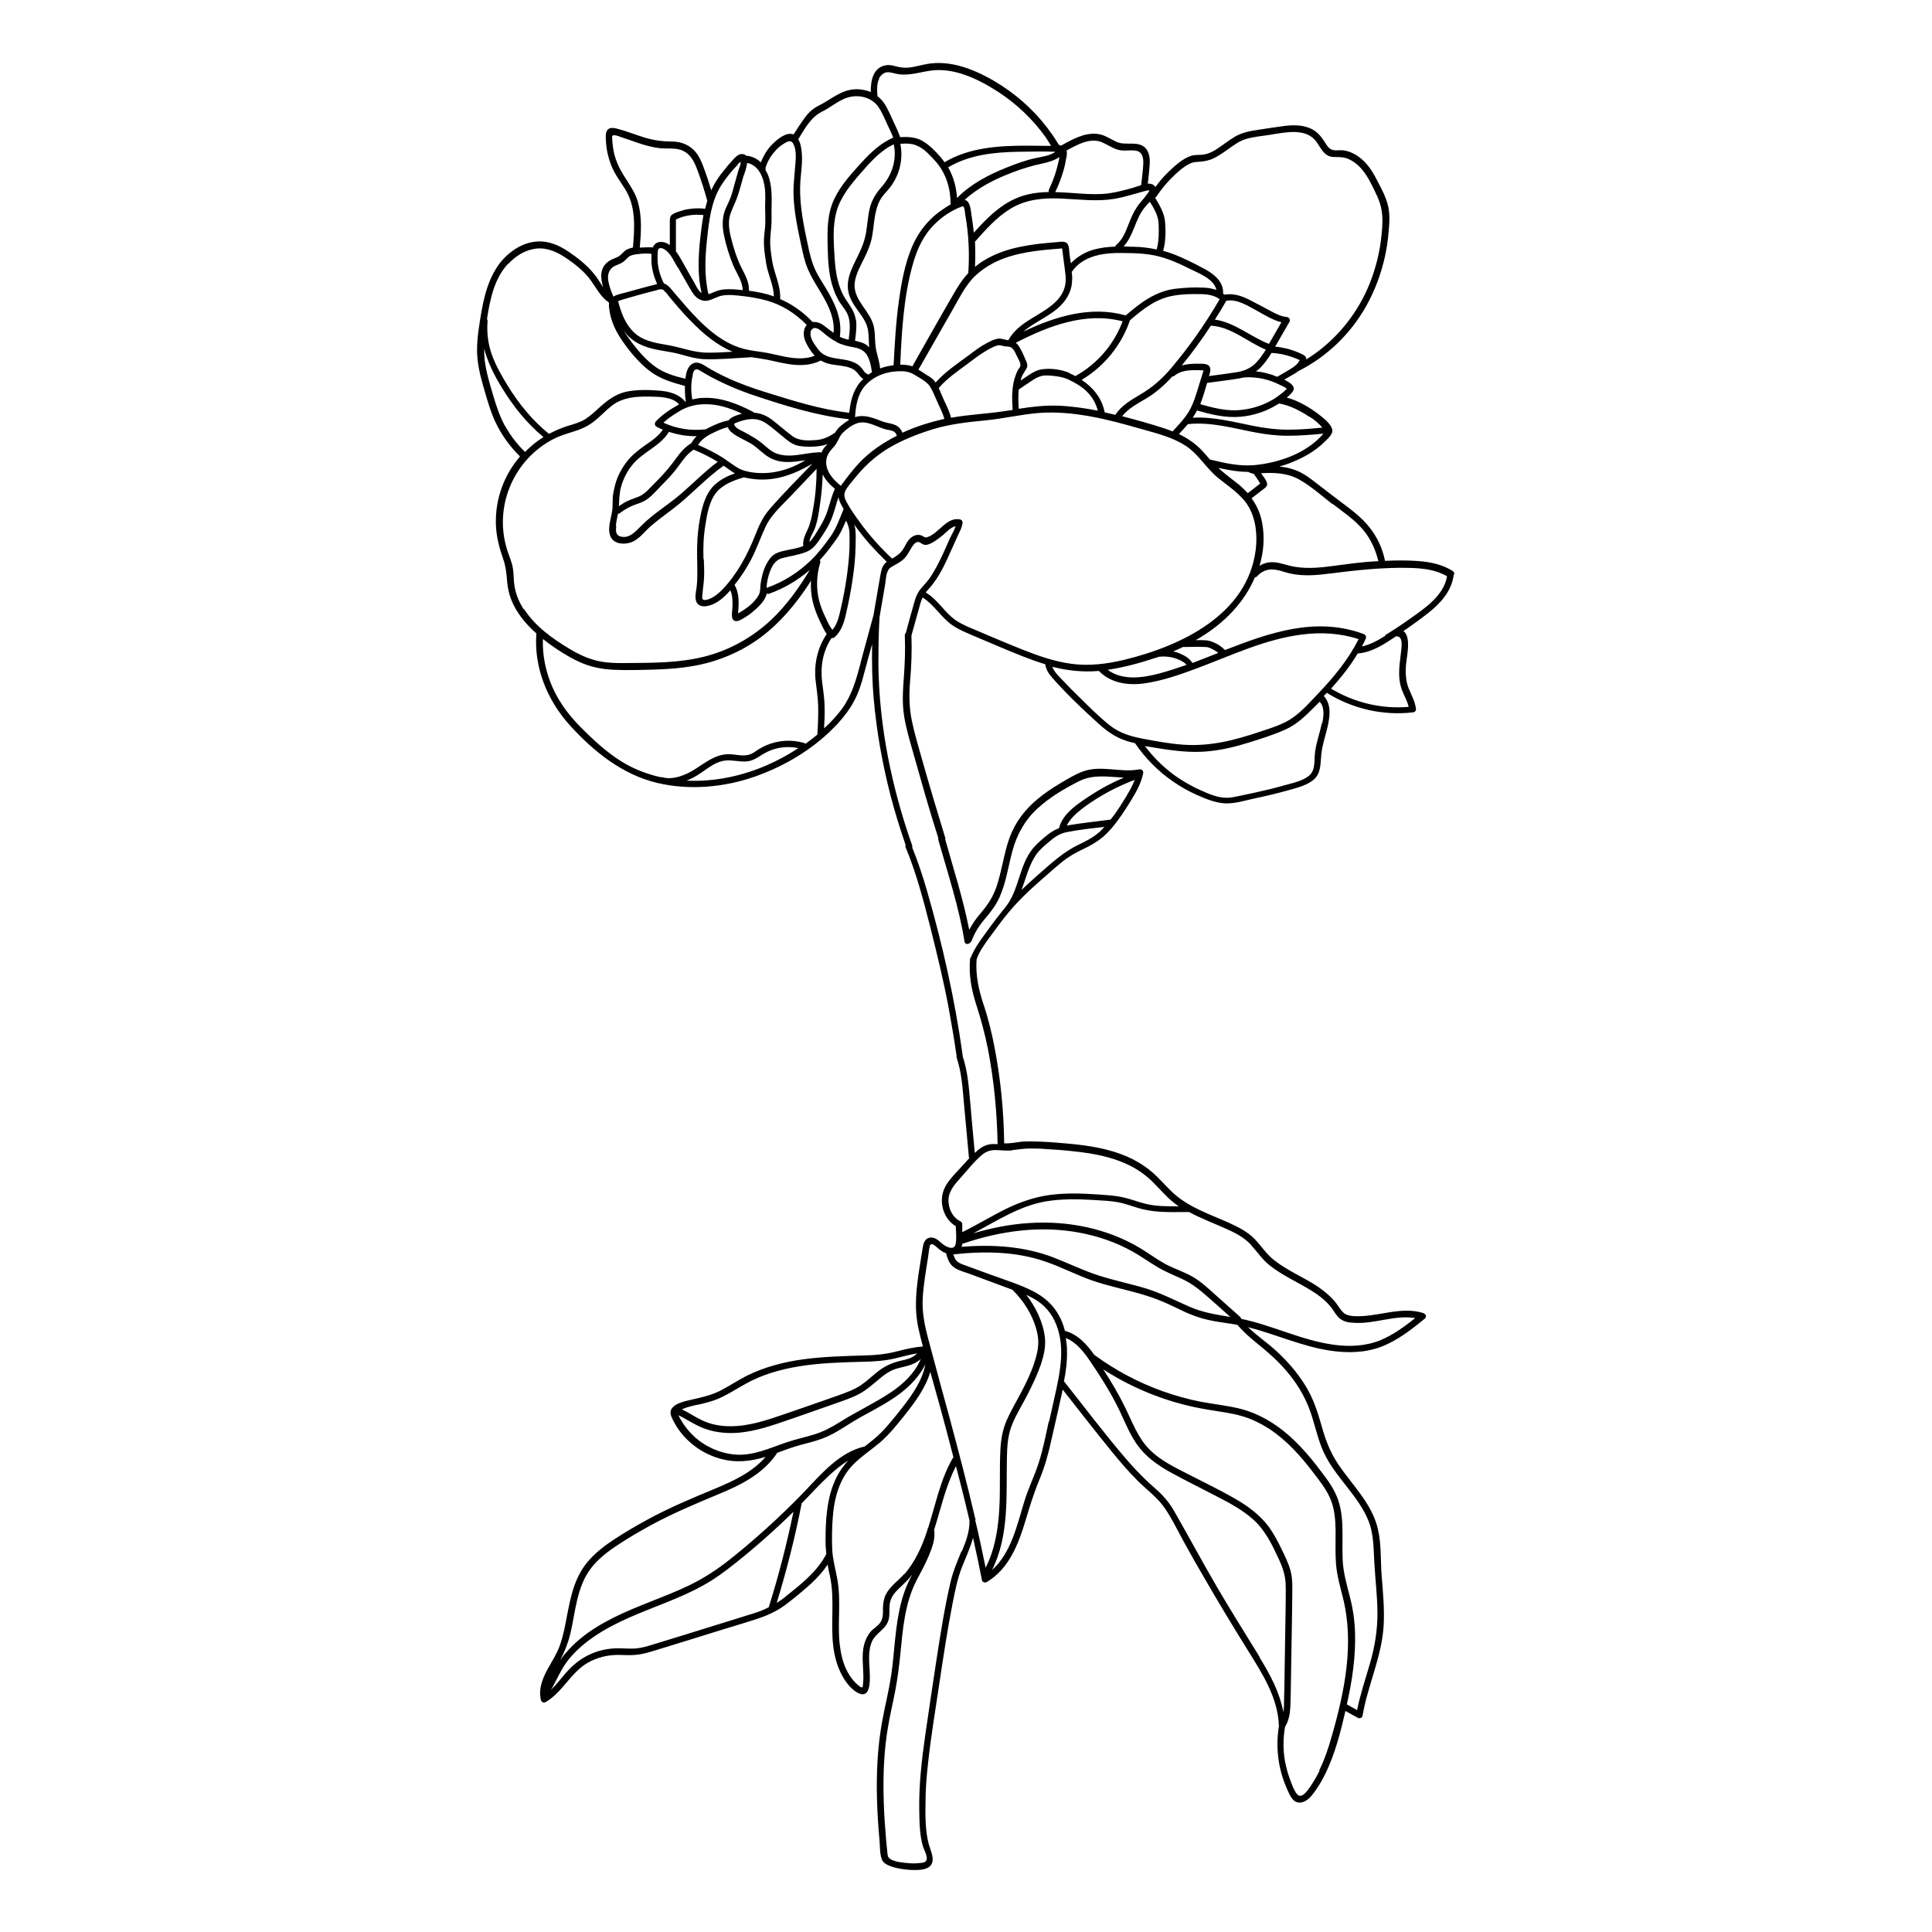 <?xml version="1.0" encoding="UTF-8"?>
<!-- Uploaded to: SVG Repo, www.svgrepo.com, Generator: SVG Repo Mixer Tools -->
<svg fill="#000000" width="800px" height="800px" version="1.1" viewBox="144 144 512 512" xmlns="http://www.w3.org/2000/svg">
 <path d="m529.43 296.11c0-0.301-0.203-0.605-0.402-0.754-2.719-1.762-5.894-2.418-9.117-2.672-2.922-0.203-5.894-0.203-8.867-0.051-0.656-3.273-2.066-6.348-4.18-8.969-2.367-2.973-5.543-5.141-8.516-7.406-1.613-1.211-3.223-2.469-4.785-3.68-1.461-1.109-2.922-2.316-4.586-3.223-1.863-1.008-3.879-1.512-5.945-1.715 1.211-0.352 2.367-0.707 3.527-1.211 3.074-1.258 5.996-2.922 8.363-5.238 0.805-0.805 2.519-2.168 2.117-3.477-0.453-1.461-2.117-2.769-3.273-3.68-2.57-2.016-5.543-3.777-8.766-4.684 0.656-0.504 1.211-1.059 1.613-1.613 0.906-1.41-0.957-2.418-1.965-2.973-0.102-0.051-0.203-0.102-0.301-0.152 0.906-0.555 1.863-1.059 2.769-1.613 0.301-0.203 0.656-0.402 0.957-0.656 7.559-3.777 13.855-9.875 17.984-17.23 2.266-4.031 3.93-8.465 4.938-13 0.504-2.168 0.805-4.434 1.008-6.648 0.203-2.316 0.402-4.785-0.203-7.106-0.555-2.215-1.664-4.281-2.719-6.297-1.008-2.016-2.168-3.981-3.828-5.543-1.461-1.359-3.273-2.418-5.238-2.672-1.008-0.152-2.266 0.203-3.223-0.25-0.754-0.352-1.258-1.211-1.664-1.863-1.059-1.664-2.168-3.023-4.031-3.777-2.066-0.855-4.332-0.855-6.5-0.605-2.418 0.301-4.836 0.707-7.254 1.059-2.117 0.301-4.133 0.707-5.996 1.762-1.812 1.059-3.426 2.418-5.188 3.527-0.906 0.555-1.863 1.008-2.922 1.211-1.211 0.25-2.469 0-3.629 0.402-2.168 0.707-4.133 2.519-5.793 4.082-1.359 1.258-2.519 2.672-3.629 4.18-0.402-0.707-1.16-0.957-2.016-0.906 0.203-1.664 0.402-3.324 0.504-4.988 0.102-1.309 0-2.769-0.707-3.93-1.812-2.769-5.441-1.008-7.961-2.117-1.461-0.605-2.719-1.562-4.231-1.965-1.562-0.402-3.223-0.25-4.785 0.203-1.664 0.504-3.223 1.309-4.734 2.117-0.301 0.152-0.707 0.453-1.008 0.555-0.555 0.102-0.754-0.352-1.008-0.754-0.402-0.656-0.855-1.359-1.309-2.016-3.578-5.188-8.211-9.672-13.504-13.098-5.492-3.527-12.293-6.699-18.941-5.844-2.016 0.25-3.981 0.957-6.047 1.109-1.059 0.051-2.016-0.102-2.973-0.352-0.906-0.25-1.762-0.453-2.672-0.301-3.426 0.555-4.082 4.133-4.031 7.106-1.461-0.605-3.074-0.855-4.637-0.707-3.477 0.352-5.996 2.719-9.02 4.231-1.613 0.805-2.769 1.812-3.828 3.273-1.059 1.461-2.016 2.922-2.973 4.434-1.914-0.754-4.281 1.258-5.543 2.519-1.41 1.359-2.418 3.074-3.125 4.887-1.008-0.957-2.266-1.613-3.777-1.762h-0.102c-0.25-0.25-0.605-0.453-1.16-0.453-1.008 0-1.863 0.957-2.469 1.664-0.957 1.008-1.863 2.117-2.719 3.223-1.16 1.461-2.168 3.023-2.922 4.734-0.504-1.762-1.059-3.477-1.715-5.238-0.754-2.066-1.512-4.231-3.223-5.742-1.613-1.41-3.578-1.965-5.691-1.965-2.519 0-4.836-0.352-7.254-1.109-2.316-0.707-4.637-1.664-7.004-2.266-0.805-0.203-1.812-0.453-2.519 0.203-0.707 0.707-0.555 2.016-0.504 2.973 0.102 2.266 0.605 4.535 1.461 6.648 0.906 2.266 2.316 4.082 3.578 6.098 2.973 4.637 2.57 10.328 2.117 15.566-0.555 0.102-1.059 0.25-1.562 0.504-0.906 0.453-1.41 1.359-2.266 1.863-0.805 0.453-1.715 0.656-2.519 1.211-2.469 1.664-2.316 4.332-1.562 6.902-0.805-1.16-1.512-2.469-2.418-3.527-1.863-2.316-4.383-4.281-6.852-5.945-2.418-1.613-5.188-2.82-8.16-2.621-2.672 0.152-5.141 1.309-7.203 2.973-4.785 3.777-6.602 9.875-7.609 15.668-0.555 3.324-1.16 6.75-1.16 10.176 0 3.324 0.805 6.602 1.715 9.773 1.008 3.477 1.965 7.004 3.629 10.227 1.562 3.023 3.629 5.793 6.047 8.16-4.18 4.836-6.602 11.184-6.398 17.984 0.102 3.223 0.906 6.246 1.965 9.27 0.605 1.715 0.805 3.375 0.957 5.188 0.102 1.41 0.301 2.82 0.707 4.231 1.258 4.082 3.93 7.406 7.106 10.227-0.707 8.969 2.871 17.684 8.816 24.285 6.297 6.953 13.906 13.098 23.176 15.316 8.566 2.016 17.633 1.211 25.895-1.664 8.211-2.871 16.172-7.707 22.066-14.156 1.664-1.812 3.125-3.777 4.281-5.945 1.258-2.367 2.016-4.887 2.672-7.457 0.656-2.519 1.359-5.039 2.066-7.559-0.102 4.938 0 9.926 0.453 14.812 0.754 8.465 2.266 16.879 4.383 25.141 1.16 4.484 2.519 8.867 4.031 13.25-0.051 0.152-0.102 0.352 0 0.605 2.82 6.801 4.684 13.906 6.5 21.008 1.812 7.203 3.578 14.41 4.938 21.715 0.754 4.133 1.461 8.312 2.066 12.496v0.453c1.41 4.133 1.613 8.516 2.016 12.797 0.402 4.535 0.855 9.07 1.258 13.652 0 0.102 0 0.203 0.102 0.301-0.656 0.707-1.258 1.41-1.914 2.117-1.16 1.309-2.418 2.519-3.477 3.93-1.562 2.016-2.215 4.281-1.715 6.801 0.402 2.117 1.664 4.082 3.527 5.188 0.051 1.512 0.25 3.074 0 4.535-0.301 2.266-2.82 0.805-3.777-0.051-0.855-0.805-1.965-1.762-3.273-1.41-1.359 0.352-1.562 1.762-1.762 2.922-1.059 7.004-2.672 14.105-1.059 21.16 0.352 1.613 0.754 3.176 1.16 4.734-2.469 0.152-4.836 0.754-7.203 1.359-2.82 0.707-5.644 0.957-8.516 1.008-5.289 0.152-10.629 0.301-15.922 1.008-5.188 0.707-10.277 2.016-14.965 4.332-2.367 1.211-4.586 2.672-6.953 3.93-2.469 1.258-4.988 1.812-7.656 2.418-1.664 0.402-5.34 1.059-5.644 3.176-0.102 0.906 0.402 1.863 0.855 2.672 0.504 1.008 1.109 1.914 1.762 2.769 2.621 3.375 6.297 5.844 10.379 7.004 4.133 1.211 8.16 0.805 12.191-0.453-3.426 3.981-8.312 6.297-13.098 8.312-6.195 2.57-12.395 5.141-18.289 8.363-3.023 1.664-5.996 3.375-8.867 5.289-2.621 1.715-5.141 3.68-7.106 6.098-4.031 4.938-4.637 11.184-5.894 17.18-0.352 1.715-0.805 3.426-1.41 5.09-0.656 1.664-1.562 3.223-2.469 4.785-1.664 2.871-3.223 5.996-2.418 9.371 0.152 0.555 0.805 0.805 1.258 0.504 4.484-2.621 6.602-7.758 11.082-10.379 2.469-1.41 5.238-2.117 8.113-2.117 1.512 0 3.023 0.152 4.535 0 1.41-0.102 2.82-0.453 4.18-0.855 6.195-1.863 12.395-3.828 18.59-5.742 3.125-0.957 6.195-1.863 9.32-2.871 2.719-0.906 5.289-2.016 7.609-3.727 2.418-1.812 4.785-3.777 7.004-5.793 1.613-1.512 3.074-3.125 4.281-4.938 0.152 0.957 0.352 1.965 0.605 2.973 1.359 6.195 0.102 12.543 0.906 18.793 0.301 2.367 0.906 4.734 1.965 6.902 0.957 2.016 2.672 4.484 4.785 5.441 3.023 1.359 2.973-3.074 2.922-4.887-0.051-2.922-0.656-6.144 0.605-8.918 1.109-2.367 3.879-3.223 4.434-5.945 0.25-1.211 0.102-2.418 0.203-3.629 0.152-1.562 0.855-2.719 1.914-3.828 1.059-1.109 2.215-2.066 3.223-3.223 0.301-0.352 0.555-0.707 0.855-1.059-0.203 0.402-0.402 0.754-0.605 1.16-2.82 5.594-3.527 11.891-4.133 18.086-0.301 3.273-0.605 6.5-1.211 9.723-0.605 3.324-1.41 6.648-2.016 9.977-1.258 6.902-1.562 13.906-1.359 20.906 0.102 3.527 0.352 7.055 0.656 10.578 0.152 1.562 0.051 3.375 0.555 4.887 0.402 1.258 1.613 1.715 2.719 2.117 1.562 0.504 3.273 0.754 4.938 0.855 1.359 0.051 3.074 0.102 4.332-0.453 2.871-1.258 0.957-4.535 0.453-6.602-0.855-3.375-0.855-7.106-0.805-10.531 0-3.527 0.25-7.004 0.656-10.48 0.754-7.152 1.965-14.258 3.023-21.41 1.059-7.055 2.117-14.105 3.477-21.059 0.656-3.324 1.309-6.699 2.57-9.875 1.008-2.519 2.168-4.988 2.871-7.609 0.855 3.727 1.613 7.457 2.367 11.234 0.102 0.555 0.805 0.754 1.258 0.504 5.894-3.477 8.414-10.078 10.277-16.273 1.109-3.777 2.266-7.457 3.777-11.082 1.461-3.527 2.418-7.152 3.223-10.934 0.906-3.93 1.812-7.91 2.672-11.84 0.051-0.301 0.102-0.605 0.203-0.855 4.332 5.492 8.613 11.035 13.047 16.473 2.168 2.672 4.434 5.289 6.852 7.707 2.418 2.418 5.289 4.434 7.203 7.305 1.914 2.82 3.426 5.996 5.09 9.02 1.762 3.223 3.578 6.398 5.441 9.574 3.629 6.297 7.406 12.543 11.234 18.691 3.879 6.246 8.211 12.797 8.414 20.402-0.906 5.594-0.203 11.285 2.066 16.426 0.504 1.109 1.008 2.519 1.965 3.324 1.008 0.805 2.316 0.555 3.273-0.102 1.109-0.707 1.863-1.863 2.621-2.922 0.906-1.309 1.664-2.672 2.367-4.082 2.57-5.238 4.031-10.984 5.34-16.676 1.109 0.605 2.215 1.211 3.273 1.812 0.453 0.25 1.16 0.051 1.258-0.504 1.359-8.062 5.09-15.617 5.594-23.879 0.25-4.332-0.152-8.715-0.504-13.047-0.352-4.133-0.051-8.465-1.008-12.543-1.512-6.699-6.699-11.586-10.43-17.078-2.168-3.176-3.477-6.602-4.484-10.277-1.059-3.727-2.215-7.305-4.231-10.578-2.117-3.477-4.836-6.602-7.859-9.371-2.367-2.168-5.09-3.981-7.406-6.246 7.254 1.863 14.156 5.039 21.562 6.195 4.637 0.707 9.473 0.656 13.855-1.059 4.281-1.664 7.91-4.535 11.438-7.406 0.555-0.453 0.203-1.258-0.402-1.461-5.441-1.715-10.832 0.555-16.324 0.805-1.258 0.051-2.719 0.102-3.93-0.352-1.359-0.504-1.965-1.965-2.82-3.023-1.359-1.762-3.074-3.176-4.887-4.434-3.777-2.519-8.113-4.231-11.688-7.106-1.965-1.562-3.273-3.629-4.988-5.441-1.914-2.016-4.484-3.273-7.004-4.434-4.988-2.215-10.328-3.981-14.461-7.656-2.168-1.965-3.981-4.281-6.297-6.144-1.863-1.512-3.981-2.769-6.195-3.727-4.684-2.016-9.723-2.82-14.711-3.324-2.769-0.25-5.594-0.504-8.363-0.605-1.562-0.051-3.074-0.102-4.637 0-1.461 0.152-2.973 0.504-4.434 0.453h-0.352c-0.102-8.363-0.906-16.777-2.469-24.988-0.754-4.031-1.715-8.012-3.023-11.891-1.309-3.93-2.117-7.758-1.812-11.891 0.754-2.168 2.117-3.981 3.426-5.793 1.359-1.812 2.672-3.68 4.082-5.441 2.871-3.629 6.098-6.75 9.574-9.773 1.812-1.562 3.629-3.223 5.492-4.734 1.715-1.41 3.578-2.469 5.594-3.426 1.914-0.906 3.727-1.914 5.391-3.324 1.461-1.258 2.672-2.719 3.828-4.281 1.41-1.914 2.672-3.879 3.879-5.894 1.258-2.066 2.367-4.18 2.871-6.602 0.152-0.656-0.402-1.211-1.059-1.059-4.988 0.957-10.176-1.258-15.062 0.605-2.168 0.855-4.231 2.117-6.246 3.324-1.914 1.16-3.777 2.418-5.543 3.879-3.375 2.769-5.996 6.195-7.508 10.328-1.512 4.231-2.016 8.766-3.477 13.047-0.906 2.57-2.215 4.637-3.981 6.699-1.258 1.461-2.367 2.973-3.223 4.637-1.562-8.062-4.133-16.02-6.348-23.93 0-0.152 0.051-0.301 0-0.453-2.117-6.902-4.18-13.805-6.144-20.758-0.957-3.426-2.016-6.852-2.719-10.328-0.707-3.477-0.754-6.852-0.453-10.43 0.352-4.031 0.504-8.062 0.352-12.09 0.805-2.871 1.613-5.742 2.418-8.664 0.152-0.504 0.301-0.957 0.555-1.41 3.023 1.863 4.836 5.188 7.758 7.254 1.863 1.309 3.981 2.117 6.047 3.023 2.316 0.957 4.586 1.965 6.902 2.922 3.879 1.613 7.758 3.273 11.789 4.484 0.203 1.41 0.906 2.519 1.863 3.578 1.211 1.41 2.469 2.719 3.727 4.031 2.57 2.621 5.238 5.141 7.961 7.609 2.418 2.266 4.887 4.133 8.113 5.141 0.707 0.203 1.41 0.402 2.117 0.555 2.719 3.981 6.098 7.406 10.027 10.125 2.016 1.41 4.18 2.621 6.449 3.629 2.168 0.957 4.586 1.965 7.004 2.168 2.719 0.25 5.691-0.754 8.363-1.309 2.922-0.605 5.844-1.309 8.715-2.117 2.316-0.656 5.141-1.309 6.953-2.973 1.863-1.762 1.613-4.332 1.863-6.648 0.352-3.223 1.664-6.195 2.066-9.422 0.301-2.117 0.102-4.383-1.41-5.945 0.25-0.301 0.555-0.555 0.805-0.855 6.75 4.231 14.812 6.098 22.773 5.188 0.402 0 0.906-0.352 0.855-0.855-0.203-1.965-1.16-3.629-1.914-5.441-0.855-2.117-0.906-4.332-0.707-6.602 0.203-2.066 1.41-7.106-0.707-8.664 1.16-0.754 2.266-1.562 3.375-2.367 4.434-3.223 9.27-6.801 9.977-12.645zm-32.293-18.59c2.82 2.168 5.894 4.231 8.16 6.953 1.965 2.367 3.273 5.238 3.981 8.262h-0.555c-3.879 0.203-7.656 0.754-11.539 1.258-3.727 0.504-7.609 0.855-11.336-0.051-1.812-0.453-3.629-1.16-5.543-0.906-0.906 0.102-1.762 0.453-2.519 0.906 1.109-3.68 1.41-7.559 0.707-11.336-0.453-2.519-1.41-4.637-2.82-6.551 0.957-0.754 1.914-1.461 2.871-2.215 0.504-0.402 1.258-0.805 1.258-1.512 0-0.656-0.504-1.359-0.855-1.863-0.25-0.352-0.504-0.707-0.754-1.059h0.102c3.477-0.203 7.004-0.051 10.078 1.715 3.125 1.762 5.894 4.281 8.715 6.449zm-21.664-8.262m-0.656-0.203c0.301 0.25 0.855 0.352 1.16 0.453h0.203s0.352 0.504 0.453 0.605c0.152 0.25 0.352 0.453 0.504 0.707 0.301 0.402 0.555 0.855 0.805 1.309-0.051 0.051-0.102 0.102-0.152 0.152l-0.656 0.504c-0.805 0.656-1.664 1.309-2.469 1.914-0.656-0.754-1.41-1.461-2.215-2.168-1.562-1.258-3.176-2.418-4.684-3.727-0.301-0.25-0.555-0.504-0.855-0.805 2.672 0.605 5.34 1.059 8.012 1.059zm18.34-8.516c-4.383 4.031-10.629 6.098-16.473 6.699-4.031 0.402-7.91-0.453-11.789-1.41h-0.203c-0.504-0.555-0.957-1.109-1.461-1.664-1.914-2.266-4.231-3.879-6.801-5.141 0.805-0.855 1.613-1.715 2.367-2.621 6.047-0.656 11.891 1.059 17.734 2.168 2.871 0.555 5.793 0.906 8.715 0.906 3.176 0 6.348-0.25 9.473-0.555-0.504 0.605-1.008 1.109-1.562 1.613zm-128.57 50.383c-0.754-0.957-1.258-2.066-1.762-3.176-0.754-1.562-1.41-3.176-1.812-4.836-0.754-3.223-0.605-6.602 0.352-9.773 0.102-0.301 0-0.504-0.102-0.707 1.562-1.664 2.922-3.527 4.281-5.391 1.16-1.562 1.914-3.324 2.672-5.09 0.504 1.008 0.855 2.066 0.906 3.223 0.051 1.359 0 2.672 0 4.031-0.102 2.769-0.402 5.492-0.805 8.211-0.402 2.672-0.906 5.34-1.512 7.961-0.453 1.914-0.855 3.981-2.168 5.492zm-25.945-11.891c1.664-2.066 3.125-4.332 4.383-6.699 1.461-2.769 2.469-5.742 3.777-8.566 1.512-3.375 4.535-5.945 7.055-8.613 2.168-2.316 4.383-4.586 6.551-6.902 0 3.629-0.301 7.254-0.957 10.781-0.301 1.812-0.656 3.68-1.461 5.391-0.656 1.41-1.309 2.719-1.109 4.281-1.461 0.605-3.176 0.855-4.637 1.16-1.613 0.352-3.074 0.707-4.133 2.066-1.008 1.309-1.715 2.922-2.117 4.535-0.203 0.805-0.352 1.613-0.453 2.469-0.102 1.109 0 2.117-0.656 3.074-0.906 1.461-2.367 2.719-3.777 3.629-0.402 0.25-0.805 0.504-1.211 0.754 0 0-0.152 0.051-0.301 0.152 0.051-0.855 0.152-1.715 0.152-2.621 0-1.715-0.203-3.426-1.109-4.938zm-8.211-6.852c-0.102-3.023 0-6.098 0.504-9.07 0.453-2.871 1.008-6.246 2.871-8.566 1.762-2.168 4.684-3.273 7.305-4.031h0.102c1.008 0.25 2.016 0.402 3.074 0.504 5.543 0.504 10.43-1.461 15.012-4.133-3.828 3.981-7.758 7.91-11.387 12.09-1.812 2.117-2.82 4.434-3.828 7.004-1.008 2.57-2.215 5.09-3.578 7.457-1.41 2.367-2.973 4.586-4.887 6.602-0.906 0.957-1.863 1.812-3.023 2.418-0.504 0.25-1.109 0.504-1.715 0.555-1.059 0.102-0.754-0.957-0.707-1.715 0.102-1.359 0.352-2.769 0.402-4.133 0.102-1.664 0-3.273-0.051-4.938zm-7.305-82.02v-4.332-3.223-0.453h-0.051 0.102c2.215-1.109 4.785-1.41 7.254-1.16-0.203 1.059-0.352 2.117-0.504 3.223-0.754 5.793-1.309 11.738 0 17.434 0 0-0.102 0-0.152-0.102-0.754-0.605-1.258-1.664-1.715-2.519-0.605-1.109-1.258-2.168-1.863-3.273-1.008-1.715-1.914-3.629-3.125-5.238 0.051-0.102 0.102-0.25 0.102-0.402zm0.504 4.684c1.109 1.914 2.215 3.879 3.324 5.793 0.707 1.258 1.613 2.57 3.125 2.973 1.812 0.504 3.324-0.805 4.988-1.211 1.965-0.453 4.133-0.102 6.098 0.102 2.016 0.25 3.981 0.605 5.894 1.109 4.18 1.16 7.707 3.426 10.73 6.5-0.957 1.109-0.957 2.719-0.453 4.082 0.555 1.41 1.512 2.922 2.57 4.082-2.719 1.109-5.844 0.707-8.664 0.102-1.715-0.352-3.426-0.805-5.188-1.059-1.715-0.25-3.426-0.453-5.09-0.906-6.246-1.664-11.184-6.699-15.316-11.387-1.059-1.211-2.066-2.418-3.125-3.629-0.707-0.855-1.461-1.914-2.57-2.266-0.906-1.762-1.512-3.727-1.664-5.742-0.051-0.855-0.051-1.715 0-2.57 0.051-0.605 0.203-1.16 0.957-1.059 0.453 0.051 0.906 0.352 1.258 0.605 1.359 1.109 2.168 2.973 3.023 4.434zm42.066 19.852c1.41 0.656 2.871 1.059 4.383 1.309 1.664 0.301 3.023 0.805 3.828 2.367 0.707 1.309 0.957 2.82 1.16 4.281-0.352 0.203-0.656 0.402-0.957 0.656-0.051-0.051-0.152-0.152-0.25-0.203-0.656-0.25-0.957-0.805-1.359-1.359-0.402-0.504-0.805-0.906-1.359-1.258-1.008-0.656-2.168-0.957-3.324-1.16-2.621-0.453-5.34-0.453-7.055-2.82-0.805-1.109-2.117-2.769-1.965-4.231 0-0.656 0.402-1.309 1.109-1.359 0.805 0 1.562 0.656 2.117 1.109 1.16 1.008 2.316 1.914 3.727 2.621zm5.09-5.996c-0.301-2.117-1.461-3.527-2.57-5.238-2.168-3.223-2.769-7.203-3.023-10.984-0.25-3.981-0.605-8.363 0.453-12.293s3.68-7.106 6.297-10.125c2.57-2.922 5.289-6.144 8.918-7.809 0.855 4.133-0.453 8.16-3.273 11.336-1.41 1.613-2.469 3.273-3.023 5.34-0.555 2.117-0.656 4.281-1.008 6.449-0.352 2.215-1.109 4.231-2.117 6.246-0.855 1.762-1.812 3.527-2.367 5.441-0.555 1.914-0.555 3.93 0.203 5.742 0.754 1.863 2.016 3.324 3.125 4.988 0.605 0.906 1.16 1.863 1.461 2.922 0.352 1.309 0.352 2.719 0.402 4.082 0 0.453 0.051 0.855 0.102 1.258-0.555-0.555-1.16-1.008-1.965-1.258-0.605-0.203-1.211-0.352-1.812-0.504 0.25-1.914 0.504-3.777 0.25-5.644zm16.777-45.848c1.715 0.957 3.125 2.519 4.434 3.981 2.769 3.176 3.93 7.152 3.93 11.336-0.855 0.504-1.664 1.008-2.367 1.512-3.527 2.418-6.195 5.793-7.859 9.723-1.914 4.535-2.82 9.473-3.477 14.309-0.805 5.644-1.109 11.387-1.41 17.078-1.211 0.152-2.418 0.402-3.578 0.855-0.152-2.066-1.008-3.981-1.211-5.996-0.25-2.215 0-4.383-0.906-6.5-1.613-3.777-5.492-6.449-4.484-10.984 0.453-2.066 1.512-3.93 2.418-5.793 0.957-1.914 1.762-3.828 2.117-5.996 0.352-2.066 0.453-4.231 0.957-6.297 0.25-1.059 0.555-2.117 1.109-3.074 0.605-1.059 1.41-1.914 2.215-2.82 2.82-3.324 3.981-7.707 3.176-11.941 0 0 0.051-0.102 0.051-0.152 1.715-0.102 3.375-0.102 4.887 0.805zm34.41 11.438s-0.102 0.453-0.051 0.605c-2.973 0.051-5.945 0.453-8.766 1.715-4.434 1.965-7.91 5.492-11.082 9.07-0.152-1.512-0.352-3.074-0.605-4.586-0.203-1.309-0.301-3.828-1.812-4.133 3.68-3.375 8.211-5.594 12.898-7.356 2.519-0.957 5.039-1.715 7.656-2.266 1.613-0.352 3.223-0.805 4.535-1.715 0 0.203-0.102 0.453-0.102 0.656-0.203 0.906-0.402 1.812-0.656 2.672-0.504 1.812-1.211 3.578-2.016 5.289zm3.477 15.316c0 0.25 0.102 0.555 0.102 0.805 0.102 0.656 0.152 1.359 0.25 2.016 0.203 1.613 0.453 3.176 0.605 4.785 0.203 2.719-0.707 4.887-2.621 6.75-3.879 3.777-9.723 5.141-12.496 10.078v0.102c-0.152 0-0.352 0-0.504-0.051-0.855-0.152-1.613-0.504-2.519-0.301-0.906 0.152-1.812 0.656-2.621 1.059-1.762 0.906-3.375 2.117-4.938 3.324-3.023 2.215-6.246 4.383-8.766 7.203-0.203-0.25-0.352-0.504-0.555-0.707-0.656-0.656-1.461-1.109-2.215-1.562-0.605-0.402-1.211-0.805-1.812-1.16 0 0 0.051-0.051 0.102-0.102 3.125-5.492 6.246-10.984 9.371-16.426 1.41-2.519 2.769-5.141 4.684-7.356 1.715-1.914 3.879-3.426 6.195-4.586 5.289-2.57 11.234-3.125 16.977-3.578 0.051 0 0.707-0.102 0.805-0.051v-0.152zm2.719 8.414c0-0.656-0.102-1.309-0.152-1.965 0 0 0.051-0.051 0.102-0.102 1.914-2.82 5.188-4.18 8.465-4.637 1.965-0.301 3.93-0.301 5.894-0.25 2.066 0 4.18 0.102 6.246 0.402 3.68 0.555 7.106 2.016 10.379 3.68 2.418 1.211 6.648 2.719 7.254 5.691-1.008-0.352-2.066-0.555-3.176-0.605-2.57-0.152-5.238 0-7.809 0.301-5.238 0.707-9.168 3.727-13.047 7.055-9.27-2.621-18.641 0.25-27.105 4.281 3.023-2.621 7.106-4.082 9.926-6.953 1.863-1.914 3.023-4.231 2.973-6.953zm20.555-20.555c1.109 1.762 2.215 3.68 2.316 5.742 0.102 2.266 0.102 4.684-0.504 6.902-1.914-0.402-3.828-0.656-5.793-0.707-1.008 0-1.965-0.051-2.973-0.102 2.672-2.871 3.074-7.254 5.543-10.277 0.301-0.402 0.855-0.957 1.41-1.562zm22.57 45.242c-2.316 0.352-4.637 0.656-6.902 0.957 0.301-0.855 0.605-1.863 0.102-2.57-0.605-0.906-2.316-0.656-3.223-0.707-1.41 0-2.769 0.102-4.082 0.453 2.769-3.375 5.34-6.902 7.707-10.531 5.441 0.301 9.672 4.332 14.559 6.348-0.754 1.258-1.613 2.469-2.621 3.527-1.562 1.562-3.375 2.215-5.492 2.519zm9.02-7.559c-4.938-1.914-9.07-5.691-14.359-6.449 1.059-1.613 2.066-3.273 3.023-4.988 2.922-0.555 5.793 1.41 8.262 2.719 2.016 1.109 4.082 2.418 6.348 2.973-1.109 1.914-2.168 3.777-3.273 5.691zm-52.75 7.758c-2.215-1.008-5.188-1.41-7.609-1.008-1.258 0.203-2.418 0.906-3.477 1.613-0.707 0.453-1.359 0.906-2.016 1.359 0.102-0.301 0.152-0.605 0.25-0.855 0.352-0.957 1.008-1.664 1.41-2.57 0.352-0.805-0.102-1.562-0.402-2.266-0.352-0.855-0.754-1.762-1.211-2.57-0.352-0.656-0.707-1.309-1.309-1.762 8.664-4.484 18.539-8.262 28.312-5.691-2.316 6.144-6.75 11.336-12.543 14.508-0.453-0.25-0.957-0.504-1.461-0.707zm-28.969-44.031s0.402-0.203 0.605-0.203c0.25 0 0.051 0 0.203 0.25 0.301 0.453 0.301 1.461 0.402 2.016 0.906 5.039 1.16 10.227 0.805 15.316v0.102c-1.258 1.359-2.316 2.871-3.273 4.484-3.879 6.602-7.609 13.301-11.387 19.949-0.051 0.102-0.102 0.203-0.102 0.301-1.059-0.352-2.168-0.453-3.273-0.453 0.402-8.969 0.906-18.086 3.375-26.754 1.109-3.93 2.82-7.609 5.742-10.48 1.309-1.309 2.82-2.469 4.434-3.375 0.805-0.453 1.613-0.855 2.469-1.16zm24.988-14.559c-1.461 0.957-3.324 1.211-5.039 1.562-2.672 0.555-5.238 1.512-7.758 2.519-4.785 1.914-9.473 4.332-13.148 8.062v0.051c-0.203-2.922-0.957-5.691-2.367-8.16 5.691-3.375 12.344-4.031 18.793-4.133 3.176 0 6.398-0.152 9.574 0zm-103.68 36.676c0.605 0.453 1.109 1.211 1.562 1.762 1.812 2.168 3.629 4.332 5.644 6.348 3.176 3.273 6.801 6.348 11.035 8.113-2.215 0.152-4.383 0.25-6.602 0.25-3.629 0-7.055-1.41-10.578-2.016-3.223-0.555-6.602-1.059-9.02-3.426-2.266-2.168-3.375-5.238-4.133-8.211 0.051 0 0.102-0.051 0.203-0.102 1.664-0.555 3.426-1.008 5.141-1.512 1.461-0.402 2.922-0.805 4.383-1.16 0.805-0.203 1.715-0.656 2.418-0.102zm-9.672 11.789c2.418 2.621 5.742 3.578 9.168 4.133 1.812 0.301 3.629 0.605 5.391 1.109 1.914 0.555 3.727 1.059 5.742 1.16 4.133 0.152 8.414-0.301 12.543-0.504h0.152c1.258 0.203 2.519 0.352 3.828 0.605 1.863 0.352 3.727 0.855 5.644 1.16 2.973 0.504 6.047 0.504 8.816-0.906 0.855 0.504 1.812 0.855 2.769 1.008 1.613 0.301 3.324 0.352 4.938 0.906 0.707 0.25 1.359 0.656 1.863 1.211 0.555 0.656 0.957 1.359 1.715 1.762-0.25 0.25-0.453 0.453-0.707 0.707-2.066 2.367-2.719 5.289-3.023 8.262-7.559-0.855-14.863-3.176-22.117-5.441-3.578-1.109-7.106-2.367-10.531-3.981-1.613-0.754-3.176-1.562-4.684-2.469-1.211-0.707-2.57-1.863-4.031-1.211-1.562 0.707-1.863 2.57-2.066 4.082-2.769-0.656-5.543-1.461-7.91-3.125-2.418-1.715-4.484-4.133-6.297-6.5-0.805-1.059-1.562-2.168-2.215-3.324 0.301 0.453 0.656 0.906 1.008 1.359zm17.332 10.531c0.102-0.453 0.25-1.16 0.754-1.359 0.555-0.25 1.059 0.203 1.512 0.453 0.906 0.555 1.812 1.059 2.719 1.562 3.629 1.914 7.406 3.527 11.336 4.836 8.16 2.719 16.473 5.34 25.039 6.297v0.25c-0.754 0.453-1.461 0.957-2.117 1.512-0.656 0.555-1.109 1.16-1.512 1.812-1.41 0.957-2.922 1.715-4.637 1.914-2.168 0.203-4.836 0.352-6.648-1.008-1.762-1.309-3.426-2.769-5.141-4.133-1.512-1.16-3.125-1.965-5.039-2.066-0.051-0.102-0.152-0.152-0.301-0.25-4.031-2.117-8.613-3.93-13.25-3.68-0.957 0-1.863 0.203-2.82 0.402-0.352-2.117-0.402-4.434 0.152-6.5zm30.934 44.387c0.102-1.359 1.16-2.719 1.562-3.981 0.605-1.762 0.906-3.68 1.16-5.492 0.453-2.82 0.707-5.644 0.805-8.516 0.754 1.512 1.914 2.769 3.223 3.828-0.754 1.715-1.211 3.477-1.762 5.238-0.555 1.914-1.41 3.629-2.469 5.289-0.707 1.109-1.461 2.621-2.519 3.578zm3.375-24.184s-0.152 0.352-0.203 0.504c-0.051-0.051-0.152-0.102-0.25-0.152-0.152-0.051-0.301-0.102-0.453 0-3.527 0.102-7.106 1.512-10.629 0.504-1.863-0.504-3.125-1.863-4.535-3.023-1.41-1.109-2.973-1.965-4.535-2.82-0.707-0.402-1.715-0.754-2.266-1.359-0.152-0.152-0.504-0.605-0.402-0.855 0-0.102 0.504-0.301 0.555-0.301 0.453-0.203 0.957-0.352 1.461-0.504 2.016-0.605 4.031-0.707 5.894 0.352 1.664 1.008 3.125 2.367 4.637 3.578 1.359 1.109 2.672 2.367 4.484 2.719 2.016 0.352 4.434 0.301 6.449-0.102 0.402-0.102 0.855-0.25 1.258-0.402-0.555 0.555-1.109 1.16-1.461 1.863zm-37.684-10.629c1.965-1.16 4.18-1.715 6.398-1.762 3.477-0.102 6.902 1.008 10.078 2.519-1.059 0.25-2.117 0.605-2.973 1.16-0.25 0.152-0.453 0.352-0.605 0.605-1.965 0.352-3.828 1.211-5.594 2.117-0.152 0.051-0.25 0.152-0.402 0.25h-0.152c-3.828 0.453-7.656-0.152-11.133-1.762 1.309-1.211 2.871-2.215 4.383-3.125zm-2.922 5.543c2.367 0.805 4.836 1.211 7.356 1.16-0.555 0.555-1.008 1.16-1.41 1.863-1.715 1.008-2.973 2.519-4.082 4.082-1.359 1.863-2.769 3.578-4.383 5.238-0.855 0.855-1.715 1.762-2.57 2.621-0.754 0.805-1.562 1.562-2.57 2.066-1.008 0.453-2.066 0.754-3.074 1.211-0.906 0.402-1.715 0.906-2.519 1.461 0.102-1.762 0.102-3.477 0.605-5.238 0.605-2.066 1.562-3.981 2.922-5.644 2.769-3.477 7.356-4.938 9.723-8.766zm-14.055 24.887c0.102-1.059 0.352-2.117 0.555-3.176 0.152 0 0.301 0 0.504-0.152 0.906-0.707 1.914-1.309 2.973-1.812 1.008-0.453 2.117-0.754 3.125-1.211 2.016-0.957 3.527-2.922 5.09-4.484s3.074-3.176 4.383-4.988c1.16-1.613 2.266-3.223 3.981-4.332 2.215 0.906 4.383 2.016 6.398 3.223-3.477 2.57-6.5 5.691-9.723 8.465-3.426 2.973-7.406 5.289-10.629 8.566-1.461 1.461-3.176 3.477-5.543 2.719-1.309-0.402-1.109-1.762-1.008-2.871zm28.566-17.887c-2.168-1.359-4.434-2.519-6.801-3.527 0.855-1.258 1.965-2.168 3.375-2.871 1.41-0.707 2.922-1.461 4.535-1.812 0.203 0.555 0.605 1.059 1.109 1.461 1.512 1.211 3.426 1.914 5.09 2.922 1.715 1.059 3.023 2.621 4.785 3.629 3.074 1.762 6.297 1.211 9.574 0.754-1.512 0.855-3.023 1.664-4.684 2.215-2.871 1.008-5.894 1.41-8.918 1.059-1.512-0.203-3.074-0.504-4.383-1.309-1.258-0.754-2.418-1.664-3.629-2.469zm11.387 34.109c0.051-1.109 0.301-2.215 0.605-3.273 0.605-1.914 1.512-3.879 3.629-4.383 2.016-0.504 4.082-0.805 5.996-1.512 1.715-0.605 2.672-1.715 3.68-3.176 1.258-1.863 2.519-3.727 3.324-5.793 0.754-1.863 1.16-3.777 1.812-5.644 0.102 0.555 0.25 1.059 0.555 1.664 0.25 0.504 0.504 0.957 0.805 1.461-1.059 2.57-1.914 5.141-3.578 7.457-1.512 2.117-3.074 4.18-4.938 5.996-3.375 3.324-7.406 5.894-11.891 7.457zm20.152-27.508s-0.352 0.504-0.453 0.754c-2.117-1.715-4.231-4.031-3.879-6.902 0.203-1.562 1.109-2.469 2.117-3.629 0.957-1.059 1.211-2.469 2.168-3.477 1.008-1.008 2.316-2.016 3.629-2.519 1.359-0.555 2.719-0.301 4.082 0.152 1.309 0.453 2.519 1.059 3.828 1.41 0.656 0.152 1.41 0.203 2.016 0.504 0.453 0.25 0.707 0.707 0.855 1.16-3.777 1.914-7.254 4.281-10.078 7.305-1.512 1.664-2.922 3.426-4.231 5.238zm15.871-13.301c-0.301-0.707-0.707-1.359-1.41-1.812-1.109-0.707-2.621-0.754-3.879-1.211-2.418-0.906-4.734-1.965-7.305-1.16 0.203-2.922 0.605-5.894 2.57-8.211 2.117-2.469 5.289-3.777 8.516-3.93 1.715-0.102 3.273 0 4.734 0.957 1.309 0.805 3.125 1.715 3.981 2.973 0.906 1.41 1.512 3.125 2.215 4.637 0.605 1.309 1.258 2.621 1.664 4.031-3.727 0.855-7.559 2.016-11.133 3.68zm12.848-4.031c-0.402-1.664-1.211-3.223-1.914-4.734-0.453-0.957-0.855-2.117-1.359-3.125 2.215-2.57 5.039-4.484 7.758-6.5 1.41-1.059 2.82-2.168 4.332-3.074 0.707-0.453 1.461-0.906 2.266-1.258 0.402-0.203 0.754-0.352 1.211-0.453 0.605-0.152 1.008 0 1.562 0.152 0.754 0.203 1.812 0 2.367 0.605 0.605 0.555 0.957 1.512 1.309 2.215 0.352 0.707 1.059 1.812 0.805 2.57-0.102 0.301-0.453 0.656-0.605 0.957-0.203 0.352-0.352 0.754-0.504 1.109-1.211 3.023-1.109 6.297-0.906 9.473-0.805 0.102-1.562 0.25-2.367 0.352-4.586 0.707-9.27 0.855-13.855 1.715zm17.938-2.367c-0.102-1.715-0.152-3.375 0-5.09 0.855-0.605 1.762-1.211 2.672-1.812 0.957-0.656 1.965-1.359 3.074-1.715 1.109-0.352 2.316-0.203 3.426-0.102 1.359 0.152 2.621 0.352 3.879 0.906 1.965 0.957 3.981 2.066 5.441 3.727 1.211 1.309 2.016 2.871 2.469 4.586-3.375-0.656-6.852-1.16-10.277-1.309-3.629-0.152-7.106 0.25-10.629 0.805zm22.773 0.906c-0.754-3.777-3.074-6.551-6.098-8.566 5.996-3.578 10.531-9.168 12.797-15.77 3.426-2.973 6.953-5.793 11.586-6.551 2.266-0.402 4.684-0.453 7.004-0.402 1.812 0 3.727 0.25 5.188 1.359-3.777 6.5-8.16 12.746-13.047 18.488-2.367 2.769-4.938 4.988-8.062 6.801-2.469 1.461-4.938 2.922-6.551 5.34-0.152 0-0.301-0.051-0.453-0.102-0.805-0.203-1.562-0.352-2.367-0.555zm11.234-3.777c2.57-1.562 4.684-3.477 6.699-5.691 0.203 0 0.402 0 0.555-0.203 1.664-1.359 3.93-1.512 5.996-1.461 0.504 0 1.059 0 1.562 0.051h0.152s-0.152 0.504-0.203 0.707l-1.109 3.578c-0.707 2.367-1.41 4.734-2.719 6.852-1.16 1.863-2.672 3.426-4.18 5.039-0.605-0.25-1.258-0.504-1.863-0.707-3.777-1.258-7.656-2.316-11.488-3.324 1.715-2.168 4.281-3.426 6.602-4.836zm43.023 4.938c1.258 0.805 2.469 1.762 3.426 2.922-2.973 0.301-5.996 0.555-9.02 0.555-3.125 0-6.195-0.402-9.27-1.008-5.289-1.059-10.629-2.469-16.07-2.168 0.352-0.504 0.656-1.008 0.957-1.512 0.051-0.152 0.102-0.301 0.203-0.402 3.727 1.059 7.559 2.016 11.488 1.664 3.477-0.301 6.852-1.41 9.824-3.273l0.453-0.25c2.973 0.555 5.543 1.914 8.062 3.578zm-6.098-7.305s-0.25 0.25-0.352 0.402c-0.25 0.25-0.504 0.453-0.754 0.656-0.453 0.352-0.906 0.656-1.359 1.008-0.102 0-0.152 0.102-0.203 0.152-0.707 0.504-1.461 0.906-2.266 1.309-2.621 1.309-5.594 2.016-8.516 2.117-3.223 0.051-6.297-0.754-9.371-1.613 0.707-1.812 1.258-3.727 1.812-5.644 2.769-0.402 5.594-0.707 8.363-1.16 0.504-0.102 0.957-0.203 1.41-0.301h0.051c3.223-0.203 6.449 0.453 9.32 1.914 0.301 0.152 1.762 0.754 2.016 1.16zm-2.519-3.273c-1.762-0.754-3.629-1.211-5.543-1.41 0.301-0.25 0.656-0.504 0.957-0.754 1.258-1.211 2.266-2.672 3.176-4.133 1.309 0.102 2.57 0.25 3.828 0.605 0.707 0.203 1.41 0.402 2.066 0.656 0.352 0.152 0.656 0.25 1.008 0.402 0.152 0.051 0.301 0.152 0.453 0.203h0.102c-0.352 0.906-1.16 1.562-1.914 2.066-1.309 0.855-2.719 1.613-4.082 2.418zm-27.961-52.598c1.41-1.41 3.023-2.922 4.836-3.828 1.109-0.555 2.168-0.453 3.375-0.605 0.855-0.102 1.664-0.301 2.469-0.605 1.562-0.656 2.973-1.664 4.332-2.621 1.41-1.008 2.871-2.117 4.586-2.672 2.066-0.656 4.332-0.805 6.5-1.16 3.93-0.605 9.621-2.016 12.395 1.914 0.906 1.258 1.562 2.82 2.973 3.578 0.754 0.402 1.512 0.402 2.316 0.402 1.16 0 2.168 0.051 3.223 0.555 3.93 1.715 5.894 6.297 7.609 9.977 1.008 2.215 1.359 4.332 1.309 6.75-0.051 2.215-0.301 4.434-0.656 6.602-0.754 4.332-2.066 8.566-3.981 12.496-3.477 7.055-8.816 13.098-15.516 17.23 0-0.754-0.555-1.109-1.211-1.41-1.258-0.605-2.519-1.059-3.828-1.41-1.059-0.25-2.168-0.453-3.223-0.555 1.258-2.168 2.519-4.383 3.777-6.551 0.352-0.605-0.102-1.258-0.754-1.309-1.613-0.152-3.074-0.957-4.484-1.715-1.41-0.754-2.769-1.512-4.18-2.215-2.418-1.309-4.988-2.519-7.809-1.965-0.102-0.102-0.25-0.203-0.352-0.301 0.203-2.973-2.215-5.039-4.586-6.348-2.871-1.562-5.844-3.074-8.918-4.231-0.805-0.301-1.613-0.555-2.367-0.754 0.656-2.418 0.707-5.09 0.504-7.559-0.152-2.367-1.461-4.535-2.672-6.551 0.152-0.051 0.301-0.152 0.402-0.301 1.16-1.762 2.469-3.375 3.93-4.836zm-5.894 3.324s0 0.203-0.203 0.453c-0.656 0.906-1.359 1.812-2.117 2.672-1.461 1.762-2.316 3.629-3.125 5.742-0.805 2.016-1.562 4.082-3.273 5.492-0.152 0.152-0.25 0.301-0.25 0.453-1.762 0.051-3.477 0.25-5.188 0.656-2.519 0.605-4.836 1.914-6.602 3.777v-0.152c-0.152-0.805-0.25-1.613-0.352-2.418-0.102-0.707-0.051-1.613-0.352-2.266-0.453-1.16-1.762-0.906-2.82-0.805-1.762 0.152-3.527 0.301-5.289 0.504-3.074 0.402-6.144 0.957-9.07 1.965-2.519 0.906-4.988 2.117-7.106 3.777-0.152 0.102-0.25 0.25-0.402 0.352 0.102-2.215 0.102-4.484 0-6.699 2.82-3.176 5.691-6.449 9.371-8.715 4.133-2.519 8.715-2.922 13.453-2.719 4.684 0.203 9.371 0.855 14.008 0.102 2.469-0.402 4.836-1.16 7.203-1.812 0.504-0.152 1.059-0.301 1.562-0.402 0.152 0 0.504-0.152 0.656 0zm-12.543-12.848c1.512 0.605 2.82 1.613 4.383 2.016 1.512 0.402 3.023 0 4.535 0.203 1.965 0.25 2.168 2.117 2.066 3.727-0.102 1.812-0.352 3.629-0.555 5.441-0.805 0.203-1.562 0.504-2.066 0.656-2.672 0.754-5.34 1.461-8.113 1.664-2.672 0.152-5.34-0.051-7.961-0.25-1.562-0.102-3.125-0.203-4.637-0.25 0.855-1.762 1.562-3.578 2.117-5.441 0.301-1.008 0.555-2.016 0.707-3.074 0.152-0.754 0.402-1.664 0.203-2.418v-0.102c2.82-1.512 6.144-3.477 9.422-2.168zm-59.098-16.777c0.301-0.656 0.805-1.258 1.461-1.562 0.855-0.402 1.715-0.152 2.57 0.051 3.273 0.906 6.195-0.152 9.473-0.656 6.348-1.008 12.898 2.215 18.137 5.594 4.887 3.176 9.219 7.305 12.594 12.043 0.504 0.707 0.957 1.512 1.41 2.266h-0.352c-2.066 0-4.082-0.051-6.144-0.051-7.457 0-15.215 0.504-21.715 4.383-0.352-0.453-0.707-0.906-1.059-1.359-1.41-1.613-3.023-3.273-4.887-4.332-1.812-1.008-3.828-1.059-5.844-0.957-0.453-1.461-1.211-2.871-1.812-4.231-0.805-1.715-1.512-3.527-2.621-5.039-0.453-0.605-1.008-1.16-1.562-1.562-0.102-1.512-0.25-3.223 0.453-4.637zm-15.113 8.715c2.621-1.309 4.988-3.578 7.91-4.031 2.769-0.453 5.742 0.555 7.254 2.973 0.906 1.359 1.512 2.973 2.215 4.434 0.555 1.16 1.109 2.266 1.562 3.477-3.375 1.41-5.996 3.981-8.465 6.648-2.672 2.973-5.492 5.996-7.203 9.672-1.863 3.981-1.812 8.211-1.715 12.496 0.102 3.828 0.25 7.809 1.613 11.488 0.352 1.008 0.805 1.965 1.309 2.871 0.605 1.008 1.359 1.863 1.965 2.871 1.359 2.215 1.008 4.887 0.707 7.356v0.152c-0.707-0.152-1.41-0.352-2.066-0.656-0.102 0-0.203-0.102-0.301-0.152 0.707-4.684-1.359-8.969-3.727-12.898-1.258-2.066-2.621-4.082-3.426-6.398-0.805-2.266-1.258-4.734-1.762-7.106-1.059-5.039-1.914-10.078-1.512-15.215 0.203-2.469 0.605-4.988 0.301-7.508-0.102-1.008-0.301-2.266-0.906-3.176 1.664-2.719 3.324-5.844 6.246-7.305zm-12.141 10.125c0.605-0.656 1.309-1.211 2.066-1.664 0.805-0.504 1.812-1.16 2.469-0.102 1.008 1.715 0.707 4.281 0.555 6.144-0.152 2.266-0.453 4.484-0.453 6.75 0.051 4.383 0.906 8.715 1.812 13 0.453 2.066 0.855 4.133 1.512 6.144 0.656 1.914 1.613 3.629 2.621 5.34 2.367 3.879 5.141 8.113 4.684 12.848-0.855-0.605-1.613-1.258-2.519-1.914-0.855-0.656-2.016-1.109-3.023-0.957-2.469-2.621-5.34-4.684-8.613-6.098 0.203-3.578-1.562-6.648-2.117-10.125-0.301-1.914-0.605-3.879-0.504-5.844 0.102-1.863 0.402-3.727 0.352-5.594-0.102-3.527 0.402-7.356-0.754-10.781-0.203-0.656-0.504-1.258-0.855-1.812 0.051-0.203 0.051-0.453 0-0.656 0.555-1.715 1.461-3.273 2.672-4.535zm-8.516 6.75c0.203-0.656 0.754-2.066 0.855-3.324 3.125 0.555 4.434 3.981 4.734 6.801 0.152 1.664 0.102 3.324 0.051 4.938 0 1.715 0.152 3.426 0 5.188-0.152 1.613-0.402 3.125-0.301 4.734 0.051 1.715 0.352 3.426 0.605 5.09 0.504 2.973 1.965 5.594 2.016 8.613-0.102 0-0.203-0.051-0.25-0.102-2.066-0.707-4.18-1.109-6.348-1.41 0.102-2.316-1.109-4.332-2.117-6.348-1.211-2.519-2.066-5.289-2.719-8.012-0.301-1.309-0.555-2.672-0.453-4.082 0.102-1.562 0.754-2.922 1.359-4.332 1.16-2.469 1.762-5.141 2.519-7.758zm-1.613-2.922s0.402-0.555 0.656-0.605c0.352-0.102 0.102-0.152 0.102 0.203 0 0.555-0.352 1.211-0.504 1.715l-1.109 3.93c-0.301 1.16-0.605 2.316-1.008 3.426-0.402 1.109-0.957 2.117-1.41 3.176-0.906 2.266-0.855 4.637-0.352 7.004 0.555 2.672 1.41 5.441 2.469 7.961 0.906 2.117 2.418 4.133 2.469 6.5-1.664-0.203-3.324-0.352-4.988-0.203-0.957 0.102-1.812 0.352-2.719 0.754-0.453 0.203-0.906 0.402-1.359 0.504-1.16-4.836-0.906-9.824-0.352-14.762 0.504-4.734 1.059-9.723 3.629-13.906 1.258-2.016 2.82-3.93 4.484-5.644zm-32.293-1.309c-0.301-0.906-0.555-1.863-0.707-2.871-0.102-0.605-0.152-1.16-0.203-1.762 0-0.301-0.203-1.461 0-1.664 0.402-0.504 2.469 0.453 3.023 0.605 1.059 0.352 2.168 0.707 3.223 1.109 2.016 0.707 4.082 1.309 6.195 1.562 2.168 0.25 4.434-0.25 6.449 0.805 2.215 1.16 3.023 3.375 3.828 5.543 0.906 2.519 1.715 5.039 2.418 7.609-0.203 0.707-0.402 1.41-0.555 2.117-1.512-0.203-3.023-0.152-4.535 0.102-0.754 0.102-1.461 0.301-2.168 0.555-0.656 0.203-1.461 0.453-2.016 0.855-0.656 0.453-0.656 1.16-0.656 1.914v2.57 3.629c-0.805-0.605-1.762-0.957-2.82-0.805-0.855 0.152-1.41 0.707-1.664 1.41h-0.102c-1.109-0.051-2.266 0-3.375 0.051 0.352-3.981 0.605-8.062-0.453-11.941-1.16-4.231-4.535-7.203-5.844-11.387zm-0.301 28.215c0.707-0.352 1.461-0.555 2.117-1.008 0.754-0.453 1.258-1.359 2.066-1.715 0.805-0.352 1.762-0.402 2.57-0.504 1.008-0.102 1.965-0.102 2.973 0v2.066c0.102 2.066 0.656 4.031 1.512 5.945-0.203 0-0.352 0.102-0.555 0.152-0.855 0.203-1.715 0.453-2.57 0.656-1.715 0.453-3.426 0.957-5.141 1.41-1.008 0.301-2.367 0.504-3.324 1.109-0.555-1.309-1.059-2.57-1.309-3.93-0.352-1.664 0-3.375 1.664-4.18zm-28.215-0.555c1.762-1.914 4.031-3.426 6.602-3.93 2.871-0.605 5.644 0.402 8.012 1.914 2.672 1.715 5.492 3.879 7.305 6.449 1.461 2.016 2.57 4.332 4.684 5.742l0.102 0.203c-0.102 0.707 0.051 1.512 0.152 2.215 0.453 2.871 1.812 5.594 3.477 7.961 1.965 2.82 4.332 5.644 7.055 7.758 2.769 2.168 6.098 3.125 9.422 4.031 0 1.359 0 2.719 0.25 4.133h-0.203c-1.613-1.965-4.031-2.621-6.551-2.871-3.023-0.25-6.246-0.352-9.219 0.301-2.922 0.707-5.09 2.469-7.254 4.434-1.059 1.008-2.168 1.965-3.375 2.769-1.359 0.855-2.922 1.309-4.484 1.762-1.812 0.555-3.527 1.309-5.188 2.168-4.434-3.578-8.012-8.012-10.984-12.848-1.512-2.469-3.023-5.09-4.031-7.809-1.109-2.973-1.512-6.047-1.258-9.219 0-0.25-0.051-0.402-0.152-0.555 0.805-5.188 1.914-10.68 5.543-14.609zm-0.805 43.074c-1.461-2.621-2.367-5.441-3.223-8.312-0.906-3.023-1.812-6.047-2.215-9.168-0.102-1.059-0.152-2.066-0.152-3.125 0.957 3.578 2.621 6.953 4.637 10.227 2.973 4.938 6.648 9.523 11.082 13.199-1.812 1.109-3.426 2.469-4.887 3.93-2.066-2.016-3.828-4.281-5.238-6.801zm4.938 48.516c-1.461-2.215-2.418-4.734-2.621-7.356-0.102-1.562-0.102-3.074-0.504-4.586-0.402-1.512-1.059-2.922-1.461-4.383-3.324-11.336 2.066-23.578 12.543-28.918 2.82-1.461 6.047-1.863 8.766-3.375 2.621-1.41 4.484-3.828 6.852-5.594 2.871-2.066 6.246-2.266 9.672-2.215 2.57 0.051 6.047 0 7.91 2.066-0.102 0-0.203 0.102-0.301 0.152-2.066 1.16-4.281 2.621-5.894 4.383-0.352 0.402-0.352 1.059 0.152 1.359 0.555 0.301 1.109 0.555 1.715 0.805-1.211 1.812-3.074 3.023-4.836 4.231-1.762 1.258-3.426 2.57-4.734 4.281-1.359 1.762-2.418 3.777-3.023 5.894-0.25 0.906-0.453 1.863-0.605 2.82-0.203 1.461 0 2.922-0.25 4.383-0.301 2.066-1.41 4.938-0.301 6.953 1.008 1.812 3.527 1.914 5.289 1.309 2.168-0.754 3.527-2.82 5.238-4.281 1.914-1.664 3.981-3.125 5.996-4.684 4.637-3.527 8.516-7.961 13.301-11.336 0 0 0.152 0.051 0.203 0.102 0.957 0.656 1.863 1.359 2.82 1.914-1.914 0.656-3.727 1.562-5.238 2.922-2.066 1.812-3.023 4.535-3.629 7.152-0.754 3.223-1.109 6.5-1.16 9.773-0.051 3.426 0.25 6.75-0.102 10.176-0.152 1.211-0.605 2.871-0.051 4.082 0.504 1.059 1.715 1.258 2.769 1.059 2.519-0.453 4.535-2.266 6.195-4.18 0.656 1.461 0.605 3.125 0.555 4.734-0.051 1.059-0.656 3.477 1.109 3.426 0.707 0 1.41-0.555 2.016-0.855 0.754-0.453 1.512-0.957 2.215-1.562 1.309-1.109 2.871-2.519 3.527-4.133 0.102-0.25 0.152-0.504 0.203-0.754 0.152 0.102 0.402 0.152 0.656 0.051 3.981-1.41 7.609-3.578 10.781-6.297-2.922 4.836-6.195 9.422-10.328 13.301-4.434 4.133-9.723 7.254-15.516 9.07-6.297 1.965-12.898 2.215-19.445 2.266-3.223 0-6.551 0.203-9.723-0.301-3.074-0.504-5.894-1.762-8.566-3.375-4.586-2.719-9.219-6.047-12.141-10.578zm43.125 45.344c0.605-0.25 1.16-0.504 1.664-0.754 2.922-1.461 5.391-4.281 8.766-4.586 1.812-0.152 3.629 0.402 5.492 0.25 1.762-0.152 2.973-1.109 4.383-1.965 2.82-1.715 6.144-2.215 9.32-1.562-2.672 1.762-5.543 3.324-8.465 4.586-6.648 2.871-13.957 4.383-21.16 4.031zm31.438-9.824s-0.203-0.152-0.301-0.152c-3.223-0.957-6.75-0.754-9.875 0.555-0.754 0.301-1.461 0.707-2.168 1.109-0.754 0.504-1.512 1.109-2.418 1.41-1.812 0.555-3.727-0.102-5.543-0.102-3.477 0-6.098 2.215-8.918 3.981-2.316 1.512-5.894 2.973-8.664 2.117-0.203-0.051-0.352 0-0.453 0-3.273-0.754-6.449-1.914-9.371-3.578-3.93-2.266-7.406-5.34-10.629-8.516-3.578-3.426-6.648-7.203-8.664-11.789-1.762-4.031-2.672-8.363-2.519-12.746 0.504 0.402 1.008 0.754 1.512 1.16 2.469 1.812 5.09 3.477 7.859 4.785 2.973 1.41 6.098 2.066 9.371 2.215 3.578 0.152 7.152 0.051 10.73-0.051 3.477-0.102 6.953-0.352 10.379-0.957 6.449-1.109 12.594-3.68 17.836-7.559 5.09-3.777 9.168-8.664 12.645-13.906 0.25-0.352 0.453-0.754 0.707-1.16-0.102 1.914 0.051 3.828 0.504 5.691 0.402 1.762 1.109 3.426 1.863 5.09 0.555 1.16 1.059 2.316 1.812 3.375-2.418 3.578-3.375 7.809-2.973 12.09 0.25 2.367 0.656 4.684 0.707 7.055 0.051 2.418-0.051 4.836-0.203 7.254v0.25c-0.906 0.754-1.812 1.461-2.719 2.117-0.152 0.102-0.352 0.25-0.504 0.352zm14.711-21.461c-1.16 4.332-2.266 8.465-4.887 12.141-1.41 1.914-3.023 3.68-4.836 5.289 0.102-1.762 0.203-3.578 0.152-5.34 0-2.316-0.352-4.586-0.656-6.852-0.504-4.18 0.152-8.16 2.469-11.738 0.25 0.051 0.555 0 0.805-0.203 1.812-1.562 2.519-3.879 3.023-6.098 0.707-3.023 1.309-6.098 1.762-9.168 0.453-2.973 0.754-5.894 0.805-8.918 0-1.41 0.102-2.871-0.051-4.281-0.051-0.504-0.203-1.008-0.352-1.461l0.102 0.152c1.309 1.812 2.672 3.527 4.18 5.238 1.41 1.562 2.871 3.074 4.383 4.535-1.309 0.957-1.461 2.367-1.762 3.93-0.605 3.426-1.16 6.801-1.762 10.227-1.109 4.18-2.316 8.414-3.426 12.594zm26.902 154.37v-0.402h0.25c9.875-3.375 20.555-4.836 30.883-2.871 4.887 0.906 9.672 2.57 14.008 4.988 2.215 1.258 4.281 2.719 6.449 4.031 2.168 1.309 4.484 2.215 6.75 3.273 2.719 1.258 4.938 3.125 7.152 5.09 1.863 1.664 3.727 3.273 5.543 4.938-3.68-0.605-7.254-1.16-10.73-2.672-3.828-1.664-7.457-3.578-11.488-4.836-4.133-1.258-8.414-2.117-12.496-3.426-4.133-1.309-8.012-3.223-12.043-4.785-7.758-3.023-16.223-3.527-24.484-2.871 0.051-0.152 0.152-0.301 0.152-0.453zm-70.332 42.371c2.316-0.504 4.535-1.059 6.699-2.117 2.168-1.059 4.18-2.367 6.297-3.527 4.332-2.418 9.168-3.777 14.055-4.586 5.492-0.906 11.133-1.059 16.676-1.211 2.922-0.051 5.793-0.203 8.613-0.855 2.016-0.453 3.981-1.059 5.996-1.359-1.059 1.211-2.82 1.613-4.434 1.965-2.066 0.504-3.828 1.258-5.543 2.519-1.613 1.211-3.074 2.672-4.734 3.828-1.965 1.359-4.231 2.117-6.449 2.922-4.734 1.664-9.473 3.324-14.207 4.938-4.535 1.562-9.219 3.125-14.055 3.125-2.621 0-5.238-0.453-7.609-1.613-1.812-0.855-3.477-2.016-5.289-2.871 0.203-0.051 0.352-0.152 0.504-0.203 1.109-0.453 2.316-0.707 3.527-1.008zm10.125 13.148c-4.031-0.352-7.961-2.117-10.883-4.836-1.41-1.309-2.621-2.82-3.578-4.535-0.152-0.301-0.402-0.707-0.555-1.059 1.812 0.855 3.477 2.016 5.34 2.871 2.066 1.008 4.281 1.562 6.602 1.762 4.938 0.453 9.875-0.906 14.508-2.469 4.988-1.664 9.977-3.477 14.914-5.188 2.266-0.805 4.637-1.562 6.75-2.719 1.914-1.059 3.477-2.519 5.141-3.879 0.957-0.805 1.965-1.562 3.125-2.168 1.16-0.555 2.367-0.805 3.629-1.109 1.512-0.352 3.125-0.957 4.231-2.016-1.562 3.727-4.637 6.648-7.961 8.867-4.281 2.871-9.02 5.039-13.402 7.809-2.168 1.359-4.383 2.57-6.852 3.324-2.418 0.754-4.836 1.258-7.254 2.066-4.535 1.512-8.867 3.68-13.805 3.273zm-43.68 47.609c1.41-5.945 1.664-12.445 5.492-17.48 1.914-2.469 4.434-4.434 7.055-6.144 2.871-1.914 5.844-3.629 8.867-5.289 5.844-3.176 11.891-5.691 18.035-8.262 5.742-2.367 11.488-5.238 15.164-10.531 0.102-0.102 0.152-0.25 0.152-0.352 2.168-0.805 4.281-1.562 6.5-2.168 2.57-0.656 5.141-1.309 7.508-2.469 2.769-1.359 5.289-3.223 8.012-4.734 2.769-1.562 5.594-2.973 8.211-4.684 3.727-2.367 7.152-5.441 9.117-9.422-0.906 4.836-4.133 8.969-7.106 12.746-1.965 2.418-3.93 4.887-6.297 6.902-0.906 0.754-1.812 1.461-2.719 2.168h-0.102c-6.348 1.461-11.133 6.953-15.418 11.488-5.289 5.543-10.883 10.73-16.727 15.617-3.023 2.519-6.098 4.988-9.473 7.055-3.176 1.965-6.551 3.527-10.027 4.938-6.5 2.672-13.25 4.988-19.246 8.715-3.023 1.863-5.844 4.133-8.16 6.852-0.555 0.605-1.059 1.309-1.512 1.965 1.16-2.215 2.066-4.484 2.672-6.953zm49.121-5.691c-3.023 0.957-6.047 1.863-9.07 2.82-6.144 1.914-12.293 3.828-18.438 5.691-1.258 0.402-2.519 0.754-3.879 0.906-1.664 0.203-3.324 0-4.988 0-2.57 0-5.09 0.504-7.406 1.562-2.621 1.16-4.785 2.973-6.648 5.141-1.258 1.461-2.418 2.973-3.777 4.281 1.562-2.621 2.621-5.441 4.535-7.859 1.965-2.469 4.434-4.586 7.055-6.348 5.742-3.879 12.293-6.246 18.691-8.816 3.375-1.359 6.699-2.769 9.875-4.535 3.223-1.762 6.144-3.93 9.02-6.246 5.238-4.18 10.277-8.664 15.062-13.352-1.762 8.516-3.93 16.977-6.551 25.293-1.109 0.605-2.266 1.059-3.477 1.461zm7.859-4.18c-0.754 0.605-1.512 1.109-2.266 1.562 2.621-8.566 4.836-17.23 6.551-26.047v-0.25c2.519-2.621 4.988-5.289 7.656-7.758 1.461-1.309 3.023-2.621 4.785-3.68-3.477 3.629-5.039 8.363-5.644 13.301-0.352 2.719-0.402 5.492-0.402 8.211 0 1.109 0.102 2.215 0.203 3.273-2.418 4.684-6.801 8.113-10.883 11.336zm31.488-6.047c-1.613 1.812-3.777 3.223-4.887 5.492-0.504 1.059-0.656 2.215-0.707 3.375 0 1.359 0.102 2.871-0.754 4.031-0.754 0.957-1.863 1.562-2.621 2.469-0.754 0.957-1.309 2.117-1.613 3.273-0.707 2.719-0.25 5.492-0.203 8.262 0 0.754 0 1.512-0.102 2.316-0.102 0.656 0.051 0.855-0.504 0.754-0.152 0-0.504-0.352-0.605-0.402-1.008-0.805-1.863-1.812-2.519-2.871-1.309-2.066-2.016-4.434-2.367-6.852-0.957-5.894 0.25-11.941-0.707-17.887-0.453-2.922-1.359-5.742-1.461-8.715-0.102-2.769-0.051-5.543 0.152-8.312 0.402-5.238 1.812-10.48 5.691-14.258 2.117-2.066 4.586-3.68 6.852-5.594 2.469-2.117 4.484-4.684 6.5-7.203 2.769-3.477 5.543-7.203 6.801-11.488 0.906 3.223 1.812 6.5 2.719 9.723 1.16 4.281 2.316 8.613 3.426 12.949-0.102 0.051-0.203 0.152-0.25 0.301-3.223 5.594-4.484 12.141-6.449 18.34-0.152 0.152-0.203 0.352-0.203 0.605-1.41 4.281-3.176 8.363-6.195 11.789zm15.215-6.098c-1.109 2.719-2.266 5.391-2.922 8.262-1.562 6.699-2.621 13.551-3.68 20.355-1.008 6.648-2.016 13.301-2.973 19.949-0.957 6.75-1.762 13.504-1.613 20.355 0.051 3.074 0.102 6.449 1.008 9.422 0.301 0.906 1.41 2.769 0.805 3.727-0.352 0.555-1.359 0.555-1.914 0.605-0.906 0.102-1.863 0.102-2.769 0-1.461-0.102-3.477-0.301-4.785-1.059-0.855-0.504-0.754-1.41-0.855-2.316-0.102-0.805-0.152-1.664-0.25-2.469-0.301-3.477-0.555-6.902-0.656-10.379-0.203-6.699 0-13.453 1.16-20.051 0.555-3.273 1.359-6.551 1.965-9.824 0.555-3.023 0.957-6.098 1.258-9.117 0.656-6.648 1.16-13.551 4.281-19.648 1.16-2.215 2.367-4.383 3.324-6.699 0.855-2.066 1.762-4.484 1.359-6.75 1.812-5.691 3.023-11.539 5.793-16.879 0.504 2.016 1.059 4.031 1.562 6.047 0.707 2.769 1.359 5.543 2.016 8.312 0.102 2.871-0.957 5.644-2.016 8.211zm3.727-8.312s0-0.301-0.102-0.402c-2.066-8.867-4.383-17.684-6.75-26.5-1.914-7.004-3.828-14.008-5.691-21.059-0.957-3.578-1.664-7.055-1.461-10.73 0.203-3.629 0.855-7.254 1.41-10.832 0.152-0.957 0.203-1.965 0.453-2.922 0.301-1.258 1.41-0.203 1.965 0.301 0.707 0.656 1.512 1.211 2.367 1.512 0.301 1.211 0.707 2.469 1.664 3.375 1.109 1.059 2.82 1.461 4.231 1.965 3.629 1.359 7.254 2.672 10.883 4.031l0.805 0.301c3.273 3.223 5.894 7.559 6.699 12.09 0.453 2.57-0.152 4.988-0.957 7.406-0.855 2.621-2.066 5.09-3.324 7.508-1.309 2.519-2.769 4.938-3.93 7.559-1.059 2.418-1.512 4.988-1.664 7.609-0.301 5.289 0 10.531-0.301 15.82-0.301 5.391-1.16 10.832-3.629 15.668-0.855-4.231-1.762-8.465-2.769-12.645zm19.398-26.047c-0.805 3.68-1.512 7.406-2.672 10.984-1.109 3.477-2.769 6.75-3.828 10.277-1.914 6.246-3.477 13.602-8.516 18.086 4.586-9.168 3.727-19.852 3.93-29.824 0.051-3.074 0.25-6.047 1.461-8.918 1.109-2.672 2.672-5.141 3.981-7.707 1.309-2.57 2.57-5.188 3.527-7.91 0.754-2.316 1.359-4.684 1.109-7.152-0.453-4.082-2.367-8.062-4.938-11.387 1.715 0.754 3.324 1.715 4.734 3.023 2.316 2.215 3.629 5.238 4.18 8.312 0.656 3.629 0.25 7.305-0.402 10.883-0.707 3.777-1.664 7.559-2.469 11.336zm55.922 62.473c-3.828-6.246-7.707-12.395-11.387-18.691-3.727-6.398-7.254-12.949-10.934-19.398-0.754-1.359-1.613-2.719-2.672-3.93-1.109-1.309-2.367-2.418-3.629-3.527-2.672-2.367-5.09-4.988-7.406-7.707-5.441-6.398-10.48-13.098-15.719-19.699 0-0.051-0.102-0.102-0.152-0.102 0.555-2.769 0.906-5.594 0.805-8.414 0-1.059-0.152-2.066-0.301-3.125 2.871 1.16 4.836 3.777 6.551 6.297 2.418 3.578 4.785 7.254 6.75 11.082 1.863 3.527 3.176 7.356 5.441 10.68 2.266 3.273 5.441 5.543 8.867 7.457 3.93 2.168 8.012 4.18 11.992 6.246 3.527 1.812 7.106 3.68 10.078 6.348 3.125 2.82 4.938 6.551 6.699 10.328 0.957 2.066 1.715 4.133 1.863 6.449 0.102 2.316 0 4.684 0 7.004-0.102 5.289-0.152 10.578-0.25 15.871 0 2.621-0.102 5.289-0.152 7.91 0 1.16 0 2.316-0.203 3.426-0.957-5.188-3.527-9.977-6.297-14.461zm15.871 30.027c-0.707 1.41-1.461 2.769-2.367 4.082-0.656 0.957-2.367 3.68-3.629 2.168-0.957-1.16-1.512-2.973-2.016-4.332-0.555-1.512-0.906-3.023-1.211-4.586-0.504-2.973-0.453-5.996 0.051-8.918 1.008-1.613 1.309-3.477 1.41-5.34 0.102-2.316 0.102-4.637 0.152-6.953 0.102-4.938 0.152-9.875 0.25-14.762l0.102-7.305c0-2.367 0.152-4.734-0.453-7.004-0.555-2.016-1.512-3.93-2.418-5.793-0.957-1.965-1.965-3.93-3.273-5.742-2.367-3.223-5.594-5.594-9.02-7.559-3.93-2.266-8.012-4.231-12.043-6.297-3.828-1.965-7.859-3.828-10.883-7.004-2.871-3.023-4.332-7.055-6.144-10.781-1.715-3.527-3.727-6.902-5.844-10.176 8.414 5.441 17.887 9.07 27.809 10.68 3.023 0.504 6.098 0.855 9.02 1.715 2.57 0.754 4.988 1.965 7.254 3.426 4.484 2.973 8.16 7.055 11.387 11.285 1.715 2.266 3.629 4.586 4.734 7.254 1.109 2.621 1.309 5.543 1.359 8.363 0 2.922-0.102 5.844 0.102 8.766 0.25 3.074 1.059 5.945 1.812 8.918 3.125 12.242 0.453 25.039-2.973 36.93-0.855 3.074-1.914 6.144-3.324 9.02zm-14.711-111.64c2.871 2.367 5.492 4.988 7.707 8.012 2.266 3.074 3.93 6.398 5.039 10.027s1.914 7.356 3.777 10.73c3.176 5.793 8.465 10.328 11.035 16.473 1.562 3.727 1.41 7.707 1.664 11.688 0.25 4.231 0.754 8.414 0.805 12.645 0.051 4.785-0.707 9.371-2.066 13.957-1.16 4.031-2.519 8.012-3.324 12.09l-2.719-1.512c1.41-6.246 2.367-12.645 2.168-19.043-0.102-3.176-0.555-6.348-1.359-9.422-0.805-3.223-1.762-6.398-1.914-9.773-0.301-5.996 0.754-12.293-2.016-17.887-1.258-2.57-3.176-4.887-4.887-7.152-1.762-2.266-3.68-4.484-5.742-6.5-4.082-3.981-8.969-7.152-14.508-8.566-3.477-0.855-7.004-1.211-10.48-1.863-3.375-0.656-6.75-1.613-10.027-2.769-6.5-2.316-12.645-5.594-18.188-9.672-1.965-2.769-4.383-5.441-7.758-6.348-0.352-1.41-0.855-2.769-1.562-4.031-1.562-2.871-3.981-4.988-6.852-6.449-3.629-1.863-7.656-3.074-11.488-4.484-2.117-0.754-4.231-1.562-6.348-2.316-0.957-0.352-2.016-0.656-2.672-1.512-0.301-0.453-0.504-0.957-0.656-1.461 8.16-0.906 16.625-0.805 24.434 1.914 4.133 1.41 8.062 3.477 12.191 4.938 4.133 1.461 8.465 2.316 12.695 3.527 2.117 0.605 4.231 1.309 6.246 2.168 2.016 0.855 3.981 1.863 5.945 2.769 1.914 0.855 3.879 1.562 5.894 2.016 2.168 0.504 4.332 0.754 6.551 1.109 0.453 0.051 0.906 0.203 1.359 0.25 2.066 2.469 4.637 4.434 7.152 6.5zm-3.375-27.508c1.613 1.762 2.871 3.68 4.734 5.188 3.375 2.719 7.356 4.434 11.035 6.699 2.066 1.258 4.031 2.769 5.492 4.684 0.707 0.957 1.258 2.066 2.215 2.82 1.059 0.855 2.418 1.059 3.777 1.109 5.391 0.352 10.832-2.168 16.172-1.258-2.82 2.215-5.742 4.383-9.07 5.793-3.981 1.664-8.363 1.863-12.645 1.258-8.414-1.16-16.121-5.141-24.434-6.852 0-0.152-0.102-0.352-0.25-0.504l-6.5-5.793c-1.965-1.762-3.93-3.629-6.246-4.938-2.215-1.258-4.684-2.016-6.953-3.223-2.316-1.258-4.434-2.82-6.648-4.18-8.816-5.34-19.297-7.406-29.523-6.75-5.039 0.301-10.027 1.309-14.863 2.719 6.246-3.273 12.191-7.254 19.297-8.465 4.231-0.707 8.516-0.605 12.746-0.352 2.215 0.152 4.484 0.203 6.648 0.656 2.016 0.402 3.93 1.211 5.945 1.715 4.133 1.059 8.312 0.805 12.496 0.805h0.051c3.074 1.664 6.398 2.922 9.574 4.332 2.519 1.109 5.039 2.367 6.902 4.434zm-63.531-25.242c1.512-0.203 2.973-0.402 4.535-0.453 1.562 0 3.074 0 4.637 0.152 2.469 0.152 4.938 0.301 7.356 0.605 4.887 0.504 9.926 1.41 14.41 3.578 2.316 1.109 4.434 2.57 6.297 4.383 1.914 1.863 3.629 3.981 5.742 5.644 0.402 0.352 0.855 0.656 1.309 0.957-2.922 0-5.894 0.051-8.766-0.656-2.066-0.504-4.031-1.309-6.144-1.762-2.066-0.453-4.18-0.555-6.246-0.707-4.281-0.301-8.664-0.453-12.949 0.102-4.082 0.555-7.859 1.863-11.539 3.629-3.981 1.965-7.758 4.281-11.738 6.246v-2.066c0-0.301-0.102-0.555-0.402-0.754-1.914-0.906-3.023-2.871-3.223-4.988-0.25-2.57 1.211-4.383 2.82-6.195 1.965-2.117 3.777-4.586 5.996-6.449 1.059-0.906 2.168-1.309 3.527-1.309 1.461 0 2.871 0.25 4.383 0.102zm23.074-84.188c-1.613 1.41-3.477 2.316-5.34 3.223-4.133 1.965-7.356 5.039-10.781 8.012-1.512 1.309-2.922 2.621-4.332 3.981 1.16-3.125 1.914-6.449 3.777-9.219 0.906-1.359 2.168-2.418 3.426-3.477 1.461-1.258 2.871-2.266 4.734-2.621 3.273-0.656 6.648-1.008 10.027-1.41-0.453 0.504-0.957 1.008-1.461 1.512zm7.457-9.824c-1.059 1.715-2.117 3.426-3.273 5.039-0.352 0.453-0.707 0.906-1.059 1.359-3.828 0.504-7.758 0.906-11.586 1.562 0.605-1.258 1.562-2.316 2.621-3.273 1.562-1.359 3.273-2.57 5.039-3.68 3.273-2.066 6.699-3.777 10.328-5.141-0.555 1.461-1.258 2.769-2.117 4.133zm-58.695-43.023s-0.152 0.301-0.152 0.504v0.203 0.152c0.152 3.578 0 7.152-0.25 10.73-0.25 3.477-0.504 6.852 0.051 10.328 0.555 3.527 1.613 6.902 2.57 10.328 1.008 3.527 2.016 7.106 3.023 10.629 1.109 3.828 2.266 7.609 3.477 11.438v0.453c2.519 8.918 5.492 17.836 6.953 27.004 0.152 0.805 1.109 0.754 1.512 0.203 0.152-0.102 0.25-0.203 0.352-0.402 0.855-2.316 2.168-4.281 3.777-6.144 1.461-1.715 2.769-3.477 3.68-5.543 1.715-3.879 2.266-8.113 3.375-12.191 1.211-4.383 3.273-8.113 6.602-11.184 3.223-2.973 7.203-5.34 11.133-7.305 3.777-1.863 7.809-1.109 11.789-0.906-3.125 1.309-6.144 2.922-8.969 4.785-3.176 2.117-7.254 4.684-8.211 8.613-1.059 0.402-2.016 0.957-2.922 1.664-1.41 1.109-2.82 2.316-3.981 3.68-3.777 4.586-3.629 11.184-7.406 15.719 0 0-0.051 0.102-0.102 0.152-0.301 0.352-0.656 0.707-0.906 1.109-1.613 1.965-3.074 4.031-4.586 6.098-1.359 1.863-2.621 3.727-3.477 5.844-0.102 0.102-0.203 0.25-0.203 0.453-0.352 4.133 0.352 8.012 1.613 11.941 1.258 3.879 2.316 7.758 3.125 11.84 1.613 8.312 2.418 16.777 2.57 25.242-0.957-0.051-1.863-0.102-2.82 0.203-1.258 0.402-2.316 1.211-3.223 2.117-0.402-4.281-0.805-8.516-1.16-12.797-0.402-4.332-0.656-8.715-2.066-12.848v-0.301c-2.066-14.762-5.34-29.371-9.473-43.629-1.109-3.828-2.367-7.656-3.879-11.336 0-0.152 0.051-0.301 0-0.504-5.441-15.418-8.816-31.738-8.969-48.113 0-4.18 0.051-8.363 0.301-12.496 0.504-2.922 1.008-5.844 1.512-8.816 0.25-1.461 0.152-3.578 1.613-4.434 1.211-0.707 2.418-1.258 3.426-2.266 1.059-1.059 1.512-2.418 2.418-3.578 0.203-0.301 0.555-0.656 0.957-0.754 0.605-0.152 0.805 0.102 1.258 0.402 0.504 0.301 1.008 0.453 1.562 0.25 1.359-0.352 2.769-1.512 3.879-2.367 0.957-0.754 2.168-2.215 3.527-2.519-0.352 1.16-1.109 2.367-1.562 3.375-0.555 1.258-1.16 2.57-1.715 3.828-1.109 2.367-2.266 4.734-3.828 6.902-0.754 1.008-1.664 1.863-2.418 2.871-0.707 0.957-1.109 2.066-1.41 3.176-0.805 2.769-1.562 5.594-2.316 8.363zm17.887-1.109c-1.914-0.805-3.879-1.664-5.492-3.023-1.359-1.16-2.469-2.519-3.68-3.828-1.008-1.059-2.066-2.066-3.324-2.82 0.152-0.203 0.301-0.402 0.453-0.555 0.906-0.957 1.715-2.016 2.418-3.074 1.461-2.215 2.57-4.586 3.629-7.004 0.605-1.359 1.258-2.719 1.863-4.133 0.555-1.211 1.258-2.418 1.41-3.777 0-0.352-0.301-0.754-0.656-0.805-3.578-0.754-5.594 3.68-8.664 4.684-0.605 0.203-0.656 0.051-1.211-0.25-0.25-0.152-0.504-0.25-0.754-0.301-0.707-0.152-1.461 0.051-2.066 0.453-1.359 0.855-1.812 2.519-2.719 3.727-0.754 0.957-1.664 1.512-2.621 2.066-3.176-2.973-6.047-6.195-8.566-9.672-1.258-1.715-2.519-3.477-3.527-5.391-0.555-1.059-0.805-2.016-0.203-3.074 0.555-1.008 1.359-1.914 2.066-2.769 2.672-3.375 5.644-6.195 9.371-8.414 3.68-2.168 7.656-3.727 11.738-4.988 4.535-1.359 9.117-1.863 13.805-2.316 4.734-0.453 9.371-1.562 14.055-1.965 9.32-0.707 18.539 1.715 27.457 4.281 3.93 1.109 8.012 2.117 11.488 4.332 3.477 2.215 5.543 5.996 8.664 8.566 2.871 2.316 6.195 4.383 8.113 7.609 1.965 3.375 2.367 7.559 1.914 11.387-2.117 17.281-19.852 25.594-34.812 29.223-4.637 1.109-9.371 1.715-14.105 1.059-4.484-0.605-8.766-2.117-12.949-3.777-4.434-1.762-8.766-3.629-13.148-5.492zm61.617 4.785c0.855 0 1.664 0.453 2.367 0.855 0.402 0.203 0.754 0.453 1.059 0.707-2.316 0.906-4.586 1.812-6.852 2.672-0.805-1.258-2.117-2.016-3.477-2.57-0.504-0.203-1.059-0.352-1.613-0.504 0.855-0.352 1.715-0.754 2.57-1.16 1.965 0 3.981-0.102 5.945 0zm-12.949 2.82s0.453-0.152 0.656-0.25h0.051c1.512-0.152 3.023 0 4.484 0.504 0.707 0.25 1.359 0.555 1.965 0.957 0.301 0.203 0.555 0.402 0.805 0.707-2.469 0.855-4.938 1.664-7.356 2.316-4.434 1.16-9.723 1.863-13.551-1.008 4.434-0.656 8.766-1.863 13-3.273zm-12.395 17.938c-2.871-2.266-5.492-4.938-8.113-7.508-1.359-1.309-2.719-2.672-4.031-4.082-1.008-1.109-2.57-2.418-3.074-3.93 4.082 1.059 8.16 1.461 12.344 1.109 3.023 3.176 7.609 3.879 11.84 3.324 4.836-0.656 9.574-2.316 14.156-4.031 9.168-3.426 18.137-7.758 27.961-8.969 4.988-0.605 10.078-0.352 14.863 1.258-2.672 5.289-6.449 9.926-10.531 14.207-2.168 2.266-4.281 4.734-6.852 6.551-2.621 1.863-5.793 2.769-8.816 3.777-6.648 2.266-13.25 3.93-20.305 3.426-3.527-0.25-7.055-0.906-10.531-1.562-3.223-0.605-6.246-1.461-8.867-3.527zm56.176-0.504c-0.504 2.519-1.41 4.938-1.762 7.508-0.301 2.066 0.203 4.887-1.613 6.348-1.762 1.461-4.484 1.965-6.602 2.57-2.469 0.707-4.988 1.309-7.508 1.863-1.258 0.25-2.519 0.555-3.777 0.805-1.359 0.25-2.719 0.656-4.082 0.605-2.266 0-4.684-1.059-6.699-1.965-1.965-0.855-3.828-1.914-5.644-3.074-3.527-2.316-6.648-5.289-9.168-8.664 1.965 0.352 3.981 0.656 5.945 0.957 3.68 0.504 7.406 0.805 11.133 0.402 3.527-0.352 7.004-1.211 10.379-2.266 3.273-1.008 6.648-2.066 9.773-3.477 3.074-1.359 5.391-3.68 7.758-6.047 0.453-0.453 0.855-0.855 1.309-1.309 1.41 1.41 1.059 4.031 0.656 5.793zm19.902-23.074c1.863 0 1.16 3.426 1.059 4.535-0.203 1.762-0.453 3.477-0.453 5.238 0 1.664 0.25 3.273 0.906 4.836 0.555 1.359 1.309 2.672 1.613 4.082-7.203 0.605-14.359-1.109-20.555-4.836 2.621-2.922 5.039-5.945 7.055-9.32 2.82-0.203 5.289-1.461 7.656-2.922 0.855-0.555 1.715-1.109 2.57-1.664h0.102zm-3.074-0.152c-1.914 1.211-3.981 2.367-6.195 2.82 0.352-0.656 0.707-1.309 1.008-2.016 0.25-0.555 0-1.059-0.504-1.258-12.543-4.684-24.789-0.453-36.777 4.231-0.555-0.555-1.211-1.059-1.863-1.461-0.855-0.453-1.762-0.906-2.719-1.059-1.059-0.152-2.168-0.102-3.223-0.102 0.453-0.25 0.906-0.453 1.309-0.754 6.246-3.777 11.586-9.168 14.41-15.871 0.203 0 0.352-0.102 0.555-0.25 1.008-1.16 2.367-1.863 3.93-1.863 1.715 0 3.324 0.754 4.988 1.109 3.375 0.707 6.801 0.453 10.227 0 7.203-0.906 14.309-1.715 21.562-1.512 3.375 0.102 6.75 0.504 9.672 2.215-0.855 5.09-5.793 8.414-9.723 11.184-2.168 1.562-4.383 3.023-6.699 4.434z"/>
</svg>